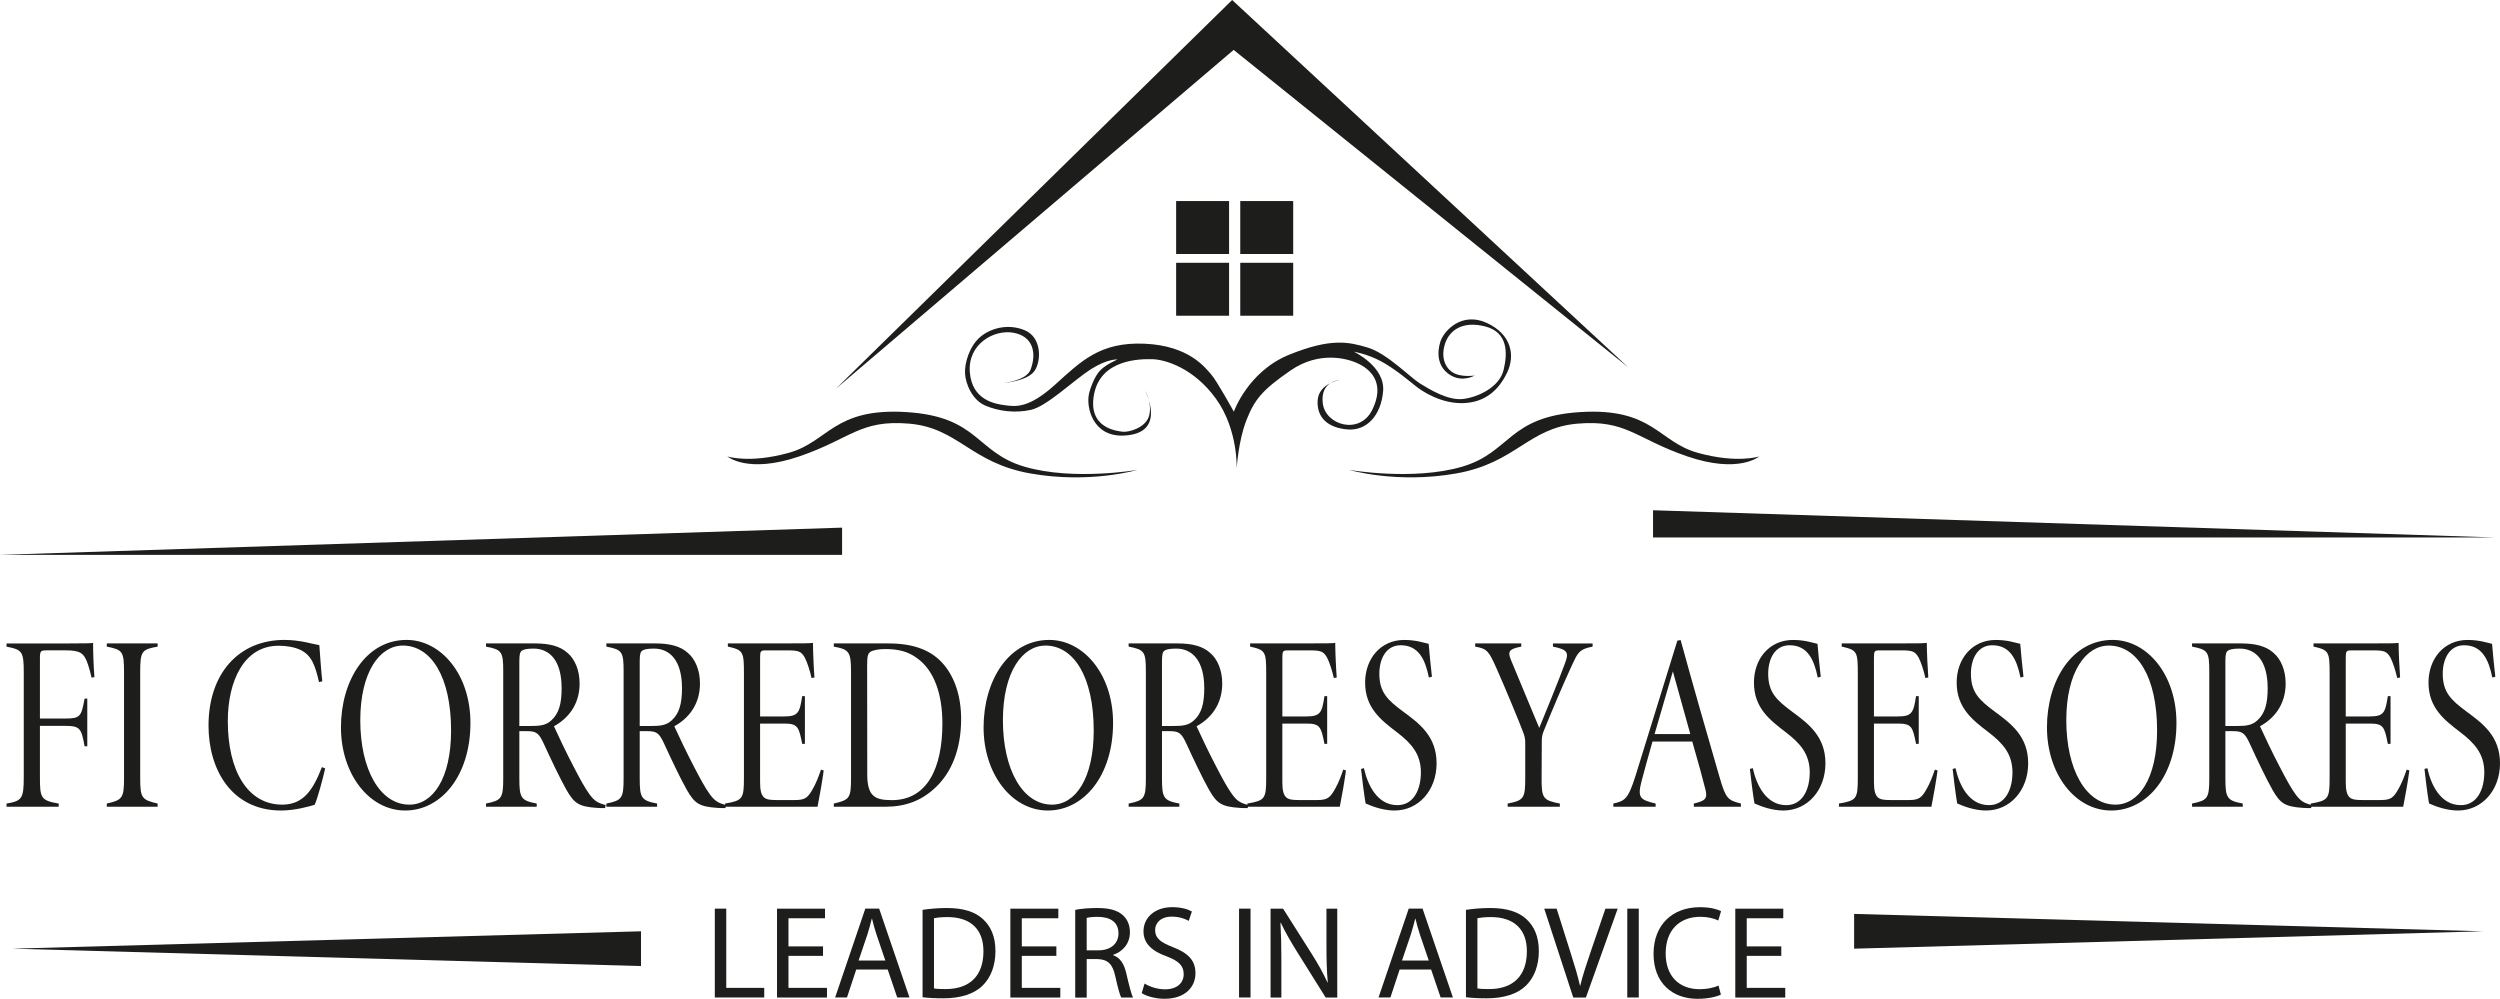 <?xml version="1.0" encoding="UTF-8"?>
<svg xmlns="http://www.w3.org/2000/svg" id="Capa_1" data-name="Capa 1" viewBox="0 0 847.18 338.47">
  <defs>
    <style>
      .cls-1 {
        fill: #1d1d1b;
      }
    </style>
  </defs>
  <polygon class="cls-1" points="285.36 178.8 285.36 188.02 0 188.02 285.36 178.8"></polygon>
  <polygon class="cls-1" points="217.22 315.59 217.22 327.37 4.1 321.48 217.22 315.59"></polygon>
  <polygon class="cls-1" points="283.31 131.67 418.05 16.91 551.77 124.49 417.54 0 283.31 131.67"></polygon>
  <path class="cls-1" d="M246.48,154.66s6.86,5.99,24.38,0,20.57-12.52,37.22-11.1,20.79,13.28,41.03,16.87,36.35-1.2,36.35-1.2c0,0-21.76,3.78-38.31-1.09s-15.45-16.98-40.05-18.5-26.41,10.12-39.83,13.82-20.79,1.2-20.79,1.2Z"></path>
  <path class="cls-1" d="M340.4,129.74s7.4-.76,8.82-4.46c2.15-5.63,.87-11.32-5.77-12.52s-15.56,3.81-14.8,13.39,8.71,10.77,12.19,11.21,7.84,.98,16.65-6.96,15.24-14.58,30.36-13.93,20.57,8.16,22.53,10.34,7.73,12.7,7.73,12.7c0,0,4.79-13.68,18.83-19.34s20.02-4.35,26.55-2.39,14.37,10.12,17.74,12.19,9.58,5.88,14.69,5.22,12.19-4.03,13.6-9.79c1.41-5.77,1.52-12.84-6.31-14.8s-12.08,1.52-13.49,5.77-.33,7.94,2.5,9.79,7.51,1.09,7.51,1.09c0,0-4.14,2.5-8.38-.22s-4.46-7.4-3.26-11.21,7.29-10.23,15.67-6.42c8.38,3.81,9.79,10.99,6.96,16.87-2.83,5.88-7.4,10.12-14.91,10.34s-13.82-4.03-15.78-5.55-7.4-6.2-12.19-8.71-9.03-3.16-9.03-3.16c0,0,10.56,5.01,9.9,13.28s-5.55,13.6-12.08,13.06-10.45-3.92-10.12-9.79c.33-5.77,7.4-6.96,7.4-6.96,0,0-6.53,.33-5.66,7.84s12.52,10.88,16.76,2.29,0-13.17-4.03-15.34-13.82-4.79-23.62,1.96-12.3,10.01-15.02,16.98-3.26,16.32-3.26,16.32c0,0,.54-13.17-6.96-23.62s-17.19-13.39-21.66-13.49-17.41,.14-19.7,11.82,7.94,12.55,9.79,12.77,7.94-1.31,8.92-5.66-1.52-8.38-1.52-8.38c0,0,7.95,14.71-7.18,15.34-10.45,.44-12.75-9.6-11.75-14.08,.49-2.2,1.96-6.16,3.92-8.12s5.77-3.59,5.77-3.59c0,0-3.37-.33-9.14,3.37s-14.8,12.52-20.24,13.71-10.88,.44-15.34-1.41-6.75-7.29-6.96-10.88,1.52-9.25,5.01-12.3,9.47-4.79,15.24-2.39,5.66,10.45,3.26,13.82-10.12,4.03-10.12,4.03Z"></path>
  <rect class="cls-1" x="398.56" y="68.13" width="17.94" height="17.94"></rect>
  <rect class="cls-1" x="420.29" y="68.13" width="17.94" height="17.94"></rect>
  <rect class="cls-1" x="398.56" y="89.05" width="17.94" height="17.94"></rect>
  <rect class="cls-1" x="420.29" y="89.05" width="17.94" height="17.94"></rect>
  <polygon class="cls-1" points="560.17 172.91 560.17 182.13 845.53 182.13 560.17 172.91"></polygon>
  <polygon class="cls-1" points="628.31 309.7 628.31 321.48 841.43 315.59 628.31 309.7"></polygon>
  <g>
    <path class="cls-1" d="M242.22,307.91h3.89v26.85h12.87v3.26h-16.75v-30.11Z"></path>
    <path class="cls-1" d="M278.9,323.91h-11.71v10.86h13.05v3.26h-16.93v-30.11h16.26v3.26h-12.38v9.52h11.71v3.22Z"></path>
    <path class="cls-1" d="M290.15,328.55l-3.13,9.47h-4.02l10.23-30.11h4.69l10.28,30.11h-4.16l-3.22-9.47h-10.68Zm9.87-3.04l-2.95-8.67c-.67-1.97-1.12-3.75-1.56-5.5h-.09c-.45,1.79-.94,3.62-1.52,5.45l-2.95,8.71h9.07Z"></path>
    <path class="cls-1" d="M312.62,308.32c2.37-.36,5.18-.62,8.27-.62,5.58,0,9.56,1.3,12.2,3.75,2.68,2.46,4.24,5.94,4.24,10.81s-1.52,8.94-4.33,11.71c-2.81,2.81-7.46,4.33-13.31,4.33-2.77,0-5.09-.13-7.06-.36v-29.62Zm3.89,26.63c.98,.18,2.41,.22,3.93,.22,8.31,0,12.82-4.65,12.82-12.78,.04-7.1-3.98-11.62-12.2-11.62-2.01,0-3.53,.18-4.56,.4v23.77Z"></path>
    <path class="cls-1" d="M357.97,323.91h-11.71v10.86h13.05v3.26h-16.93v-30.11h16.26v3.26h-12.38v9.52h11.71v3.22Z"></path>
    <path class="cls-1" d="M364.36,308.32c1.97-.4,4.78-.62,7.46-.62,4.15,0,6.84,.76,8.71,2.46,1.52,1.34,2.37,3.4,2.37,5.72,0,3.98-2.5,6.61-5.67,7.68v.13c2.32,.8,3.71,2.95,4.42,6.08,.98,4.2,1.7,7.1,2.32,8.27h-4.02c-.49-.85-1.16-3.44-2.01-7.19-.89-4.16-2.5-5.72-6.03-5.85h-3.66v13.05h-3.89v-29.71Zm3.89,13.72h3.98c4.15,0,6.79-2.28,6.79-5.72,0-3.89-2.81-5.58-6.93-5.63-1.88,0-3.22,.18-3.84,.36v10.99Z"></path>
    <path class="cls-1" d="M387.85,333.29c1.74,1.07,4.29,1.96,6.97,1.96,3.98,0,6.3-2.1,6.3-5.14,0-2.81-1.61-4.42-5.67-5.99-4.91-1.74-7.95-4.29-7.95-8.53,0-4.69,3.89-8.18,9.74-8.18,3.08,0,5.32,.71,6.66,1.47l-1.07,3.17c-.98-.54-2.99-1.43-5.72-1.43-4.11,0-5.67,2.46-5.67,4.51,0,2.81,1.83,4.2,5.99,5.81,5.09,1.97,7.68,4.42,7.68,8.85,0,4.65-3.44,8.67-10.54,8.67-2.9,0-6.08-.85-7.68-1.92l.98-3.26Z"></path>
    <path class="cls-1" d="M423.77,307.91v30.11h-3.89v-30.11h3.89Z"></path>
    <path class="cls-1" d="M430.56,338.03v-30.11h4.24l9.65,15.23c2.23,3.53,3.98,6.7,5.41,9.79l.09-.04c-.36-4.02-.45-7.68-.45-12.38v-12.6h3.66v30.11h-3.93l-9.56-15.28c-2.1-3.35-4.11-6.79-5.63-10.05l-.13,.04c.22,3.8,.31,7.42,.31,12.42v12.87h-3.66Z"></path>
    <path class="cls-1" d="M474.3,328.55l-3.13,9.47h-4.02l10.23-30.11h4.69l10.28,30.11h-4.16l-3.22-9.47h-10.68Zm9.87-3.04l-2.95-8.67c-.67-1.97-1.12-3.75-1.56-5.5h-.09c-.45,1.79-.94,3.62-1.52,5.45l-2.95,8.71h9.07Z"></path>
    <path class="cls-1" d="M496.77,308.32c2.37-.36,5.18-.62,8.26-.62,5.58,0,9.56,1.3,12.2,3.75,2.68,2.46,4.24,5.94,4.24,10.81s-1.52,8.94-4.33,11.71c-2.82,2.81-7.46,4.33-13.31,4.33-2.77,0-5.09-.13-7.06-.36v-29.62Zm3.89,26.63c.98,.18,2.41,.22,3.93,.22,8.31,0,12.82-4.65,12.82-12.78,.04-7.1-3.98-11.62-12.2-11.62-2.01,0-3.53,.18-4.56,.4v23.77Z"></path>
    <path class="cls-1" d="M533.13,338.03l-9.83-30.11h4.2l4.69,14.83c1.3,4.07,2.41,7.73,3.22,11.26h.09c.85-3.49,2.1-7.28,3.44-11.21l5.09-14.88h4.16l-10.77,30.11h-4.29Z"></path>
    <path class="cls-1" d="M555.33,307.91v30.11h-3.89v-30.11h3.89Z"></path>
    <path class="cls-1" d="M583.17,337.04c-1.43,.71-4.29,1.43-7.95,1.43-8.49,0-14.88-5.36-14.88-15.23s6.39-15.82,15.73-15.82c3.75,0,6.12,.8,7.15,1.34l-.94,3.17c-1.47-.71-3.57-1.25-6.08-1.25-7.06,0-11.75,4.51-11.75,12.42,0,7.37,4.24,12.11,11.57,12.11,2.37,0,4.78-.49,6.34-1.25l.8,3.08Z"></path>
    <path class="cls-1" d="M603.63,323.91h-11.71v10.86h13.05v3.26h-16.93v-30.11h16.26v3.26h-12.38v9.52h11.71v3.22Z"></path>
  </g>
  <g>
    <path class="cls-1" d="M31.02,229.63c-.35-1.59-.67-2.8-1.16-4.32-1.34-4.11-2.72-4.92-7.59-4.92h-6.61c-1.88,0-2.13,.29-2.13,2.63v20.47h8.66c5.03,0,5.38-.73,6.48-6.76h.91v16.15h-.92c-1.07-6.07-1.55-6.9-6.58-6.9H13.53v17.36c0,7.11,.3,7.9,6.36,8.97v1.08H2.21v-1.08c5.25-.9,5.84-1.72,5.84-8.97v-35.35c0-7.24-.48-7.81-5.84-8.86v-1.08H22.53c6.4,0,8.28-.08,9.02-.17-.04,2.09,.16,8.19,.45,11.58l-.98,.17Z"></path>
    <path class="cls-1" d="M36.19,273.38v-1.08c5.33-1.18,5.84-1.91,5.84-8.71v-35.7c0-7.22-.48-7.69-5.84-8.77v-1.08h17.23v1.08c-5.42,.97-5.91,1.53-5.91,8.77v35.68c0,6.78,.46,7.48,5.91,8.73v1.08h-17.23Z"></path>
    <path class="cls-1" d="M110.19,260.39c-.63,2.95-2.54,10.11-3.55,12.31-1.76,.57-6.73,1.96-11.35,1.96-16.91,0-24.63-13.99-24.63-28.76,0-17.63,10.22-29.05,25.72-29.05,5.45,0,9.75,1.46,11.83,1.77,.3,3.99,.61,8.77,1.01,12.26l-1.11,.27c-1.25-5.35-2.39-9-6.21-10.87-2.12-1.04-4.93-1.46-7.5-1.46-11.72,0-17.2,11.97-17.2,25.53,0,16.85,6.69,28.32,18.44,28.32,7.39,0,10.57-5.33,13.45-12.72l1.09,.44Z"></path>
    <path class="cls-1" d="M137.79,216.85c11.55,0,21.63,11.56,21.63,28.14,0,17.87-9.9,29.67-22.11,29.67s-21.77-12.35-21.77-28.17,8.44-29.64,22.25-29.64Zm-1.31,1.92c-7.68,0-14.39,8.76-14.39,25.34s6.63,28.56,16.65,28.56c7.82,0,14.12-8.67,14.12-25.12,0-18.28-6.83-28.79-16.38-28.79Z"></path>
    <path class="cls-1" d="M205.03,273.84c-.51,0-2.19,0-2.73-.07-6.16-.43-7.67-1.48-10.32-6.06-2.27-4.04-5.33-10.48-7.68-15.62-1.72-3.71-2.52-4.32-5.78-4.32h-2.53v15.96c0,6.66,.52,7.55,5.89,8.57v1.08h-17.19v-1.08c5.26-1.08,5.84-1.73,5.84-8.57v-36.2c0-6.66-.46-7.39-5.84-8.41v-1.08h16.64c4.8,0,8.43,.91,10.94,3.17,2.48,2.07,4.14,5.84,4.14,10.4,0,7.27-4.02,11.94-8.7,14.5,1.24,2.79,4.46,9.5,6.48,13.33,2.36,4.57,3.98,7.53,5.53,9.67,1.68,2.3,2.8,3,5.51,3.68l-.2,1.05Zm-25.39-27.82c3.38,0,5.37-.2,7.23-1.95,2.58-2.35,3.45-5.75,3.45-10.83,0-9.39-4.06-13.45-9.51-13.45-2.32,0-3.5,.31-4.02,.74-.59,.5-.8,1.23-.8,3.77v21.72h3.65Z"></path>
    <path class="cls-1" d="M245.82,273.84c-.51,0-2.19,0-2.73-.07-6.16-.43-7.67-1.48-10.32-6.06-2.27-4.04-5.33-10.48-7.68-15.62-1.72-3.71-2.52-4.32-5.78-4.32h-2.53v15.96c0,6.66,.52,7.55,5.89,8.57v1.08h-17.19v-1.08c5.26-1.08,5.84-1.73,5.84-8.57v-36.2c0-6.66-.46-7.39-5.84-8.41v-1.08h16.64c4.8,0,8.43,.91,10.94,3.17,2.48,2.07,4.14,5.84,4.14,10.4,0,7.27-4.02,11.94-8.7,14.5,1.24,2.79,4.46,9.5,6.48,13.33,2.36,4.57,3.98,7.53,5.53,9.67,1.68,2.3,2.8,3,5.51,3.68l-.2,1.05Zm-25.39-27.82c3.38,0,5.37-.2,7.23-1.95,2.58-2.35,3.45-5.75,3.45-10.83,0-9.39-4.06-13.45-9.51-13.45-2.32,0-3.5,.31-4.02,.74-.59,.5-.8,1.23-.8,3.77v21.72h3.65Z"></path>
    <path class="cls-1" d="M279.13,261.06c-.34,2.84-1.57,9.86-2.09,12.32h-31.33v-1.08c5.97-1.02,6.39-1.59,6.39-8.68v-35.41c0-7.38-.23-7.93-5.45-9.1v-1.08h19.52c6,0,8.16-.02,9.32-.17,.01,3.03,.28,9.03,.51,11.72l-.98,.19c-.49-2.2-1.43-5.28-2.26-6.86-1.28-2.29-2.22-2.52-6.24-2.52h-7.01c-1.77,0-1.93,.27-1.93,2.53v19.86h8.11c4.77,0,5.31-1.25,6.15-6.87h.92v16.16h-.92c-1.12-5.79-1.55-6.87-6.04-6.87h-8.23v19.81c0,5.75,1.69,6.09,5.58,6.1h6.25c3.4,0,4.36-.75,6.06-3.82,1.06-1.84,1.92-4.04,2.75-6.48l.91,.26Z"></path>
    <path class="cls-1" d="M301.13,218.04c8.62,0,14.7,2.38,18.74,7.22,3.58,4.27,5.83,10.54,5.83,18.39,0,10.37-3.34,18-8.33,22.87-5.01,4.91-10.65,6.86-17.36,6.86h-17.46v-1.08c5.39-1.23,5.84-1.88,5.84-8.64v-35.83c0-6.9-.56-7.75-5.84-8.71v-1.08h18.58Zm-7.25,44.27c.01,7.61,2.62,8.83,8.37,8.83,11.86,0,17.1-10.73,17.1-25.97,0-9.8-2.7-17.95-8.56-22.12-3.06-2.3-6.45-3.11-10.83-3.11-2.17,0-4.17,.39-4.97,.93-.9,.61-1.14,1.43-1.14,4.67l.04,36.76Z"></path>
    <path class="cls-1" d="M355.56,216.85c11.55,0,21.63,11.56,21.63,28.14,0,17.87-9.9,29.67-22.11,29.67s-21.77-12.35-21.77-28.17,8.44-29.64,22.25-29.64Zm-1.31,1.92c-7.68,0-14.39,8.76-14.39,25.34s6.63,28.56,16.65,28.56c7.81,0,14.12-8.67,14.12-25.12,0-18.28-6.83-28.79-16.38-28.79Z"></path>
    <path class="cls-1" d="M422.8,273.84c-.51,0-2.19,0-2.73-.07-6.16-.43-7.67-1.48-10.32-6.06-2.27-4.04-5.33-10.48-7.68-15.62-1.72-3.71-2.52-4.32-5.78-4.32h-2.53v15.96c0,6.66,.52,7.55,5.89,8.57v1.08h-17.19v-1.08c5.26-1.08,5.84-1.73,5.84-8.57v-36.2c0-6.66-.46-7.39-5.84-8.41v-1.08h16.64c4.8,0,8.43,.91,10.94,3.17,2.48,2.07,4.14,5.84,4.14,10.4,0,7.27-4.02,11.94-8.7,14.5,1.24,2.79,4.46,9.5,6.48,13.33,2.36,4.57,3.98,7.53,5.53,9.67,1.68,2.3,2.8,3,5.51,3.68l-.2,1.05Zm-25.39-27.82c3.38,0,5.37-.2,7.23-1.95,2.58-2.35,3.45-5.75,3.45-10.83,0-9.39-4.06-13.45-9.51-13.45-2.32,0-3.5,.31-4.02,.74-.59,.5-.8,1.23-.8,3.77v21.72h3.65Z"></path>
    <path class="cls-1" d="M456.11,261.06c-.34,2.84-1.57,9.86-2.09,12.32h-31.33v-1.08c5.97-1.02,6.39-1.59,6.39-8.68v-35.41c0-7.38-.23-7.93-5.45-9.1v-1.08h19.52c6,0,8.16-.02,9.32-.17,.01,3.03,.28,9.03,.51,11.72l-.98,.19c-.49-2.2-1.43-5.28-2.26-6.86-1.28-2.29-2.22-2.52-6.24-2.52h-7.01c-1.77,0-1.93,.27-1.93,2.53v19.86h8.11c4.77,0,5.31-1.25,6.15-6.87h.92v16.16h-.92c-1.12-5.79-1.55-6.87-6.04-6.87h-8.23v19.81c0,5.75,1.69,6.09,5.58,6.1h6.25c3.4,0,4.36-.75,6.06-3.82,1.06-1.84,1.92-4.04,2.75-6.48l.91,.26Z"></path>
    <path class="cls-1" d="M484.21,229.57c-1.26-6.16-3.53-10.91-9.55-10.91-4.92,0-7.24,4.54-7.24,9.64,0,6.34,2.83,8.97,8.24,12.96,5.3,3.92,11.16,8.24,11.16,17.39s-6.1,16.01-14.27,16.01c-3.73,0-7.43-1.34-9.78-2.39-.41-2.18-1.43-10.13-1.55-11.7l.98-.26c1.22,5.59,4.46,12.53,11.33,12.53,5.59,0,7.97-5.4,7.97-11.1,0-6.34-3.36-9.96-8.14-13.62-5.29-4.05-10.76-8.19-10.76-16.8,0-8.14,5.29-14.46,13.23-14.46,4.15,0,6.83,1.02,8.31,1.32,.27,3.01,.62,7.14,1.1,11.15l-1.03,.26Z"></path>
    <path class="cls-1" d="M539.7,219.12c-4.69,.84-5.14,2.32-7.03,6.34-3.35,7.33-6.07,13.73-9.61,22.42-.38,.94-.59,1.9-.59,3.15l-.06,12.41c-.06,7.12,.48,7.74,6.18,8.86v1.08h-17.69v-1.08c5.62-1.08,5.96-1.86,5.96-8.86v-11.79c0-1.37-.2-2.27-.82-3.8-.98-2.67-6.19-15.29-8.77-21.03-2.76-6.26-3.31-6.99-7.37-7.7v-1.08h15.61v1.08c-4.59,.84-4.49,1.96-3.5,4.49,3.1,7.6,7.72,18.46,9.6,23.06,2.16-5.26,6.79-16.61,8.64-21.68,1.41-3.73,1.25-4.84-4-5.87v-1.08h13.44v1.08Z"></path>
    <path class="cls-1" d="M573.99,273.38v-1.08c3.92-.93,4.77-1.66,3.88-4.97-.87-3.51-2.48-9.4-4.41-16.05h-13.47c-1.44,5.17-2.69,9.42-3.68,13.33-1.51,5.77-.57,6.4,4.74,7.69v1.08h-14.33v-1.08c3.94-.87,5.04-1.55,7.54-9.48l14.15-45.72,1.11-.2c4.23,15.42,8.66,30.86,13.21,46.53,2.16,7.54,2.95,7.7,7.22,8.88v1.08h-15.96Zm-7.1-45.87c-2.17,7.21-4.12,14.32-6.2,21.25h12.11l-5.91-21.25Z"></path>
    <path class="cls-1" d="M615.98,229.57c-1.26-6.16-3.53-10.91-9.55-10.91-4.92,0-7.24,4.54-7.24,9.64,0,6.34,2.83,8.97,8.24,12.96,5.3,3.92,11.16,8.24,11.16,17.39s-6.1,16.01-14.27,16.01c-3.73,0-7.43-1.34-9.78-2.39-.41-2.18-1.43-10.13-1.55-11.7l.98-.26c1.22,5.59,4.46,12.53,11.33,12.53,5.59,0,7.97-5.4,7.97-11.1,0-6.34-3.36-9.96-8.14-13.62-5.29-4.05-10.77-8.19-10.77-16.8,0-8.14,5.29-14.46,13.23-14.46,4.15,0,6.83,1.02,8.31,1.32,.27,3.01,.62,7.14,1.1,11.15l-1.03,.26Z"></path>
    <path class="cls-1" d="M656.59,261.06c-.34,2.84-1.57,9.86-2.09,12.32h-31.33v-1.08c5.97-1.02,6.39-1.59,6.39-8.68v-35.41c0-7.38-.23-7.93-5.46-9.1v-1.08h19.52c6,0,8.16-.02,9.32-.17,.01,3.03,.29,9.03,.51,11.72l-.98,.19c-.49-2.2-1.43-5.28-2.26-6.86-1.28-2.29-2.22-2.52-6.24-2.52h-7.01c-1.76,0-1.93,.27-1.93,2.53v19.86h8.11c4.77,0,5.3-1.25,6.15-6.87h.92v16.16h-.92c-1.12-5.79-1.55-6.87-6.03-6.87h-8.23v19.81c0,5.75,1.69,6.09,5.58,6.1h6.25c3.4,0,4.36-.75,6.06-3.82,1.06-1.84,1.92-4.04,2.75-6.48l.91,.26Z"></path>
    <path class="cls-1" d="M684.68,229.57c-1.26-6.16-3.53-10.91-9.55-10.91-4.92,0-7.24,4.54-7.24,9.64,0,6.34,2.83,8.97,8.24,12.96,5.3,3.92,11.16,8.24,11.16,17.39s-6.1,16.01-14.27,16.01c-3.73,0-7.43-1.34-9.78-2.39-.41-2.18-1.43-10.13-1.55-11.7l.98-.26c1.22,5.59,4.46,12.53,11.33,12.53,5.59,0,7.97-5.4,7.97-11.1,0-6.34-3.36-9.96-8.14-13.62-5.29-4.05-10.77-8.19-10.77-16.8,0-8.14,5.29-14.46,13.23-14.46,4.15,0,6.83,1.02,8.31,1.32,.27,3.01,.62,7.14,1.1,11.15l-1.03,.26Z"></path>
    <path class="cls-1" d="M715.91,216.85c11.55,0,21.63,11.56,21.63,28.14,0,17.87-9.9,29.67-22.11,29.67s-21.77-12.35-21.77-28.17,8.44-29.64,22.25-29.64Zm-1.31,1.92c-7.68,0-14.39,8.76-14.39,25.34s6.63,28.56,16.65,28.56c7.81,0,14.12-8.67,14.12-25.12,0-18.28-6.83-28.79-16.38-28.79Z"></path>
    <path class="cls-1" d="M783.16,273.84c-.51,0-2.19,0-2.73-.07-6.16-.43-7.67-1.48-10.32-6.06-2.27-4.04-5.33-10.48-7.68-15.62-1.72-3.71-2.52-4.32-5.78-4.32h-2.53v15.96c0,6.66,.52,7.55,5.89,8.57v1.08h-17.19v-1.08c5.26-1.08,5.84-1.73,5.84-8.57v-36.2c0-6.66-.46-7.39-5.84-8.41v-1.08h16.64c4.8,0,8.43,.91,10.94,3.17,2.48,2.07,4.14,5.84,4.14,10.4,0,7.27-4.01,11.94-8.7,14.5,1.25,2.79,4.46,9.5,6.48,13.33,2.36,4.57,3.98,7.53,5.53,9.67,1.68,2.3,2.8,3,5.51,3.68l-.2,1.05Zm-25.39-27.82c3.38,0,5.37-.2,7.23-1.95,2.58-2.35,3.45-5.75,3.45-10.83,0-9.39-4.06-13.45-9.51-13.45-2.32,0-3.5,.31-4.02,.74-.59,.5-.8,1.23-.8,3.77v21.72h3.65Z"></path>
    <path class="cls-1" d="M816.47,261.06c-.34,2.84-1.57,9.86-2.09,12.32h-31.33v-1.08c5.97-1.02,6.39-1.59,6.39-8.68v-35.41c0-7.38-.23-7.93-5.46-9.1v-1.08h19.52c6,0,8.16-.02,9.32-.17,.01,3.03,.29,9.03,.51,11.72l-.98,.19c-.49-2.2-1.43-5.28-2.26-6.86-1.28-2.29-2.22-2.52-6.24-2.52h-7.01c-1.76,0-1.93,.27-1.93,2.53v19.86h8.11c4.77,0,5.3-1.25,6.15-6.87h.92v16.16h-.92c-1.12-5.79-1.55-6.87-6.03-6.87h-8.23v19.81c0,5.75,1.69,6.09,5.58,6.1h6.25c3.4,0,4.36-.75,6.06-3.82,1.06-1.84,1.92-4.04,2.75-6.48l.91,.26Z"></path>
    <path class="cls-1" d="M844.57,229.57c-1.26-6.16-3.53-10.91-9.55-10.91-4.92,0-7.24,4.54-7.24,9.64,0,6.34,2.83,8.97,8.24,12.96,5.3,3.92,11.16,8.24,11.16,17.39s-6.1,16.01-14.27,16.01c-3.73,0-7.43-1.34-9.78-2.39-.41-2.18-1.43-10.13-1.55-11.7l.98-.26c1.22,5.59,4.46,12.53,11.33,12.53,5.59,0,7.97-5.4,7.97-11.1,0-6.34-3.36-9.96-8.14-13.62-5.29-4.05-10.77-8.19-10.77-16.8,0-8.14,5.29-14.46,13.23-14.46,4.15,0,6.83,1.02,8.31,1.32,.27,3.01,.62,7.14,1.1,11.15l-1.03,.26Z"></path>
  </g>
  <path class="cls-1" d="M596.16,154.66s-6.86,5.99-24.38,0c-17.52-5.99-20.57-12.52-37.22-11.1s-20.79,13.28-41.03,16.87c-20.24,3.59-36.35-1.2-36.35-1.2,0,0,21.76,3.78,38.31-1.09,16.54-4.86,15.45-16.98,40.05-18.5s26.41,10.12,39.83,13.82c13.42,3.7,20.79,1.2,20.79,1.2Z"></path>
</svg>
